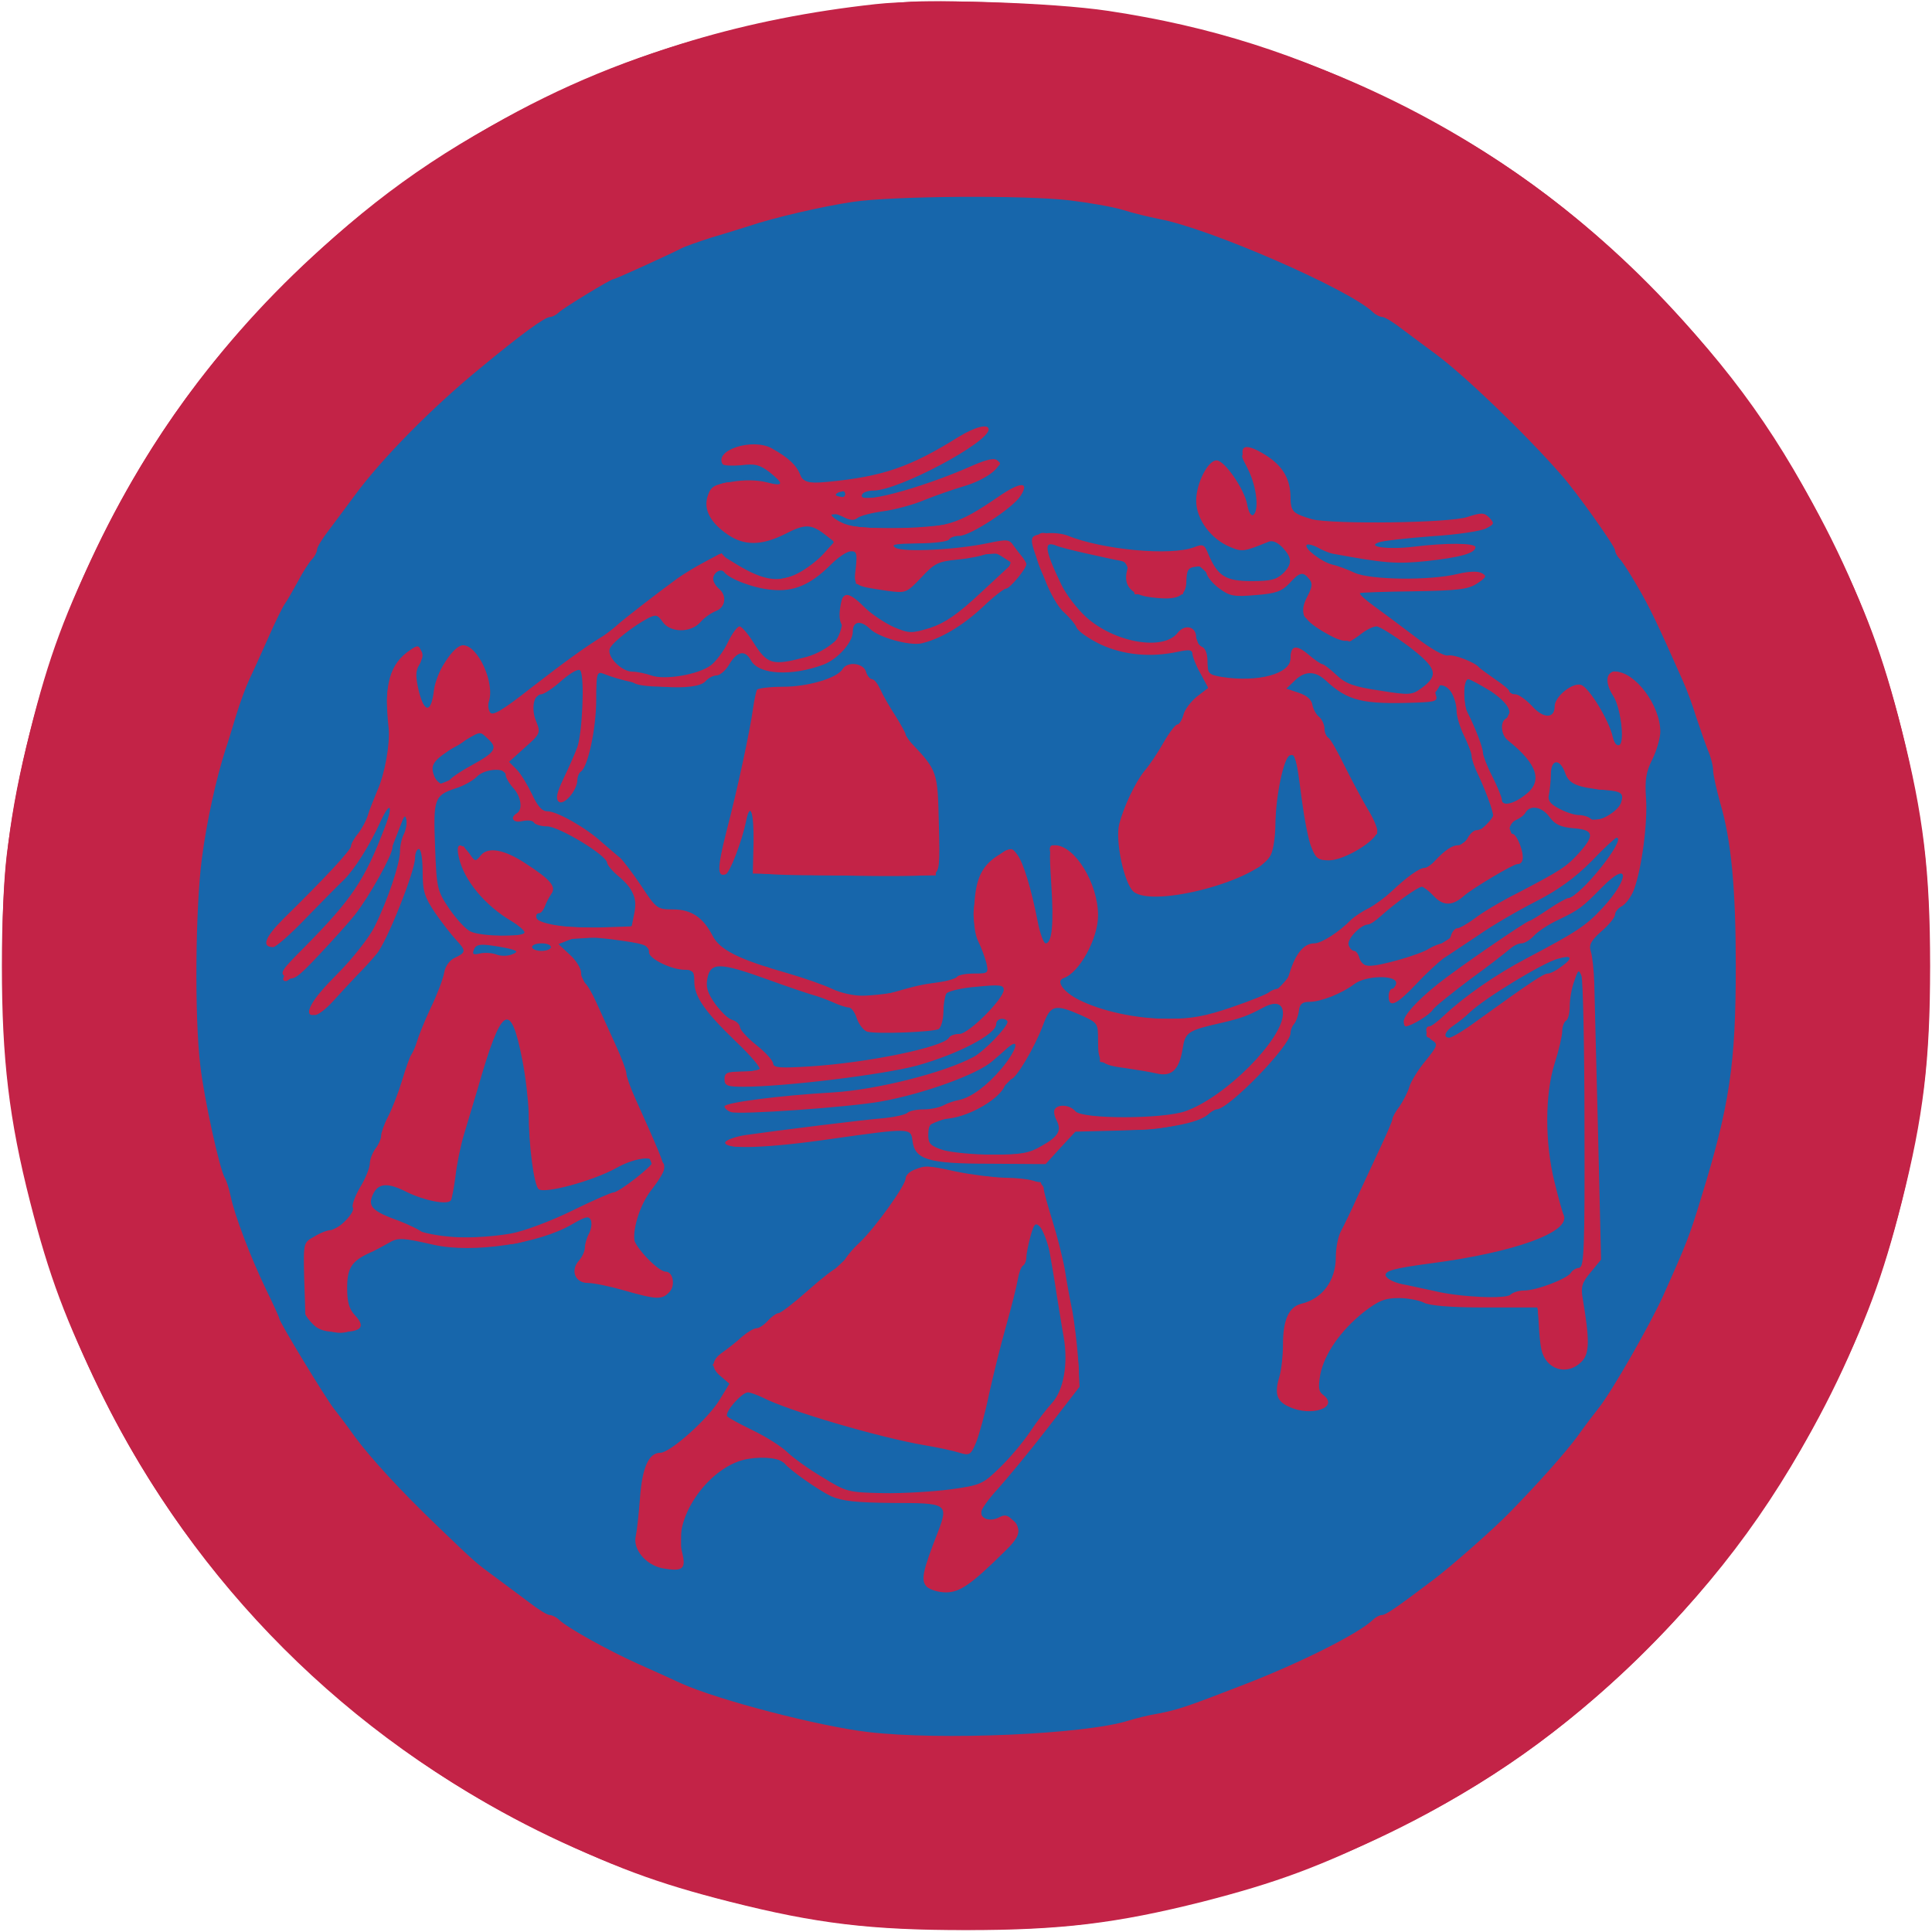 <svg xmlns:ns0="http://www.w3.org/2000/svg" xmlns="http://www.w3.org/2000/svg" version="1.1" width="512pt" height="512pt" viewBox="0 0 512 512" preserveAspectRatio="xMidYMid meet"><ns0:g transform="translate(0,512) scale(0.1,-0.1)" fill="#c32347" stroke="none">
<ns0:path d="M2320 5109 c-345 -38 -639 -126 -938 -280 -231 -119 -410 -248 -600 -434 -220 -214 -380 -432 -512 -700 -97 -197 -141 -316 -190 -512 -56 -221 -75 -378 -75 -623 0 -246 19 -407 75 -626 50 -196 94 -313 190 -509 248 -504 652 -908 1155 -1155 197 -97 316 -141 510 -190 229 -58 373 -75 625 -75 253 0 399 18 626 75 195 50 313 93 509 190 254 125 443 259 649 459 217 212 374 428 506 696 95 191 139 309 190 510 57 226 75 372 75 625 0 253 -18 399 -75 625 -51 201 -95 319 -190 510 -127 258 -260 445 -464 653 -213 218 -423 370 -691 502 -259 128 -486 200 -757 241 -153 23 -483 33 -618 18z" />
</ns0:g>
<ns0:g transform="translate(0,512) scale(0.1,-0.1)" fill="#1766ab" stroke="none">
<ns0:path d="M2305 4595 c-163 -22 -342 -64 -440 -104 -345 -141 -515 -249 -750 -476 -101 -98 -252 -288 -310 -390 -200 -354 -280 -629 -292 -1010 -7 -225 10 -367 74 -615 14 -52 31 -108 38 -125 7 -16 23 -57 36 -90 27 -71 124 -260 150 -294 11 -13 19 -28 19 -33 0 -12 126 -180 180 -241 208 -231 389 -371 650 -498 443 -217 936 -266 1425 -142 181 46 346 117 552 236 185 107 444 347 590 549 66 91 151 240 202 354 82 184 122 320 163 554 17 100 17 480 0 580 -54 313 -123 507 -277 775 -106 185 -353 452 -564 608 -132 98 -377 221 -551 277 -279 90 -617 122 -895 85z m309 -617 c-5 -14 -48 -44 -119 -84 -58 -32 -191 -74 -237 -74 -20 0 -40 -4 -43 -10 -4 -6 24 -10 77 -10 73 0 97 5 193 41 60 23 114 45 120 50 12 12 45 12 45 0 0 -16 -154 -81 -270 -113 -19 -6 -75 -13 -125 -17 -91 -7 -92 -9 -20 -31 62 -18 281 -10 323 13 17 9 45 24 61 32 16 9 34 22 41 30 14 17 40 20 40 6 0 -10 -68 -58 -128 -92 -19 -11 -62 -21 -105 -24 -113 -9 -143 -15 -126 -26 20 -13 190 -11 265 3 49 9 66 9 77 -1 31 -25 26 -49 -22 -101 -25 -27 -50 -50 -55 -50 -5 0 -18 -11 -30 -23 -12 -13 -43 -36 -70 -52 -61 -36 -130 -33 -194 10 -41 27 -54 28 -58 2 -1 -7 -7 -25 -13 -40 -14 -37 -103 -77 -170 -77 -42 0 -51 4 -75 32 -22 26 -30 31 -44 22 -9 -6 -21 -20 -27 -32 -10 -22 -35 -31 -35 -12 0 6 4 10 9 10 5 0 20 20 32 45 13 25 27 44 32 42 5 -1 16 -16 25 -32 25 -44 42 -54 93 -55 98 0 161 59 151 143 -5 45 5 47 43 7 36 -38 105 -70 150 -70 46 0 100 32 185 109 52 46 70 70 68 85 -3 23 -22 24 -144 8 -66 -8 -91 -22 -105 -59 -9 -25 -44 -29 -123 -16 l-38 6 5 43 c2 24 3 44 2 44 -2 0 -10 2 -18 6 -8 3 -30 -11 -53 -32 -41 -41 -116 -74 -165 -74 -29 0 -110 36 -117 53 -6 12 -32 8 -38 -7 -3 -8 3 -29 13 -46 l18 -32 -40 -34 c-57 -48 -80 -52 -114 -20 l-29 27 -55 -35 c-74 -47 -86 -70 -56 -102 12 -13 30 -24 40 -24 10 0 21 -4 24 -10 8 -13 136 -13 169 0 34 12 34 -3 1 -18 -31 -14 -148 -16 -173 -3 -9 5 -32 16 -49 23 -18 7 -33 16 -33 20 0 5 -4 8 -10 8 -5 0 -10 -18 -10 -39 0 -120 -42 -275 -83 -310 -22 -18 -21 -7 2 38 44 87 61 149 61 230 0 46 -4 63 -15 67 -15 6 -62 -21 -120 -70 l-30 -25 18 -32 c17 -30 17 -33 0 -51 -10 -11 -30 -26 -44 -34 -24 -12 -28 -11 -54 16 -33 35 -55 38 -79 12 -9 -11 -34 -25 -56 -32 -37 -12 -40 -16 -40 -52 0 -27 4 -38 15 -38 18 0 132 57 140 70 18 28 48 4 100 -79 38 -60 48 -71 69 -71 13 0 29 -7 36 -15 7 -8 17 -15 22 -15 33 0 152 -118 178 -177 18 -39 23 -43 55 -43 44 0 111 -33 120 -59 11 -36 46 -71 70 -71 13 0 27 -4 30 -10 3 -5 19 -10 35 -10 16 0 31 -4 34 -9 3 -4 38 -19 78 -31 40 -13 77 -27 82 -32 16 -13 125 -9 196 8 76 18 163 35 203 38 32 3 46 14 30 24 -21 13 -53 96 -53 139 0 23 8 61 19 85 20 46 64 94 78 85 21 -13 53 -100 65 -177 7 -46 18 -85 25 -87 30 -10 42 165 17 255 -9 33 16 28 52 -10 53 -57 64 -83 64 -148 0 -72 -17 -112 -68 -158 l-37 -33 29 -23 c54 -45 144 -66 275 -66 65 0 121 3 125 7 8 9 77 33 94 33 30 0 94 55 109 93 13 32 26 44 67 62 28 13 71 40 95 62 48 41 69 56 250 182 127 88 137 102 110 152 -6 11 -9 25 -6 32 2 7 12 -5 21 -25 10 -21 22 -38 27 -38 5 0 27 12 49 26 57 38 56 76 -5 132 -47 43 -53 59 -34 94 10 18 8 24 -12 40 -24 19 -94 58 -104 58 -3 0 -5 -19 -5 -42 0 -47 19 -118 45 -168 9 -17 14 -39 12 -48 -4 -18 -57 86 -57 113 0 7 -4 17 -10 20 -11 7 -14 165 -2 165 4 0 49 -28 101 -63 72 -47 99 -72 116 -104 24 -46 35 -46 35 -2 0 40 30 99 51 99 27 0 76 -64 95 -125 10 -30 21 -55 26 -55 17 0 8 110 -13 155 -34 73 -4 88 60 30 48 -43 66 -102 50 -161 -6 -21 -16 -45 -22 -53 -7 -8 -10 -50 -9 -111 6 -211 -59 -308 -283 -421 -61 -31 -136 -80 -185 -121 -76 -63 -110 -81 -110 -59 0 5 10 16 23 24 12 9 38 30 57 47 56 50 108 84 214 138 124 65 158 91 201 155 55 81 42 107 -19 40 -19 -21 -60 -54 -93 -73 -156 -92 -362 -240 -390 -280 -16 -23 -43 -27 -43 -6 0 7 10 20 23 29 12 8 36 28 52 44 63 61 240 182 330 225 50 25 165 143 165 170 0 27 -10 22 -80 -46 -34 -33 -74 -66 -88 -74 -15 -8 -54 -28 -87 -45 -107 -55 -247 -155 -311 -225 -42 -44 -71 -44 -40 0 24 34 20 38 -39 38 -47 0 -58 -4 -85 -30 -17 -17 -38 -31 -48 -32 -9 -1 -24 -2 -32 -4 -8 -1 -23 -2 -32 -3 -10 -1 -21 -16 -29 -38 -33 -102 -139 -217 -254 -275 -51 -26 -157 -40 -212 -28 -72 17 -111 5 -158 -46 l-41 -44 -135 0 c-157 1 -200 14 -209 65 -6 33 0 33 -120 15 -180 -27 -209 -31 -287 -37 -55 -4 -83 -2 -83 5 0 5 37 15 83 20 317 41 428 58 492 77 78 22 139 67 179 129 52 82 46 88 -24 26 -49 -43 -134 -88 -184 -96 -17 -3 -40 -9 -51 -14 -59 -23 -248 -48 -385 -51 -99 -2 -106 -1 -95 10 6 5 73 14 150 20 310 24 496 80 564 171 14 19 29 37 32 40 3 3 9 19 13 35 l7 30 -39 -40 c-46 -48 -116 -105 -129 -105 -6 0 -24 -7 -41 -15 -54 -28 -270 -63 -424 -70 -131 -6 -148 -5 -148 9 0 12 10 16 39 16 22 0 42 4 45 8 3 5 -33 48 -79 96 -73 75 -85 92 -85 122 0 36 -12 45 -72 58 -15 4 -42 22 -60 42 l-33 36 -100 -6 c-55 -3 -145 -9 -200 -13 -141 -11 -148 -9 -200 52 -42 48 -46 58 -52 121 -3 38 -9 76 -14 84 -9 18 -7 22 -40 -90 -30 -107 -82 -194 -168 -282 -41 -43 -78 -78 -83 -78 -19 0 -6 30 25 55 105 88 184 224 217 375 13 60 10 122 -4 85 -4 -11 -17 -45 -29 -75 -12 -30 -42 -86 -68 -123 -44 -67 -194 -227 -211 -227 -20 0 -3 24 70 101 112 118 170 209 202 315 14 46 10 96 -5 59 -19 -51 -54 -115 -81 -151 -42 -56 -210 -224 -224 -224 -20 0 -9 14 80 107 85 88 145 160 166 198 6 11 26 66 44 123 32 98 33 107 22 159 -8 41 -9 68 -1 102 11 46 48 91 75 91 16 0 19 -26 4 -35 -25 -15 -2 -141 24 -132 6 2 14 24 17 49 8 53 19 76 48 102 19 17 24 18 47 5 34 -18 46 -51 43 -121 -1 -32 1 -58 4 -58 7 0 57 30 67 40 11 11 118 89 178 130 34 23 62 45 62 50 0 4 15 17 33 28 17 11 68 47 112 79 44 32 100 71 124 88 l43 29 24 -27 c13 -15 30 -27 38 -27 8 0 18 -5 22 -11 10 -17 96 -5 145 20 84 43 92 82 23 111 -34 15 -50 17 -65 10 -10 -6 -19 -14 -19 -19 0 -4 -19 -12 -42 -17 -67 -15 -113 2 -144 54 -24 41 -25 44 -10 67 11 17 27 26 49 27 54 3 91 -2 114 -14 31 -16 40 -3 17 23 -24 27 -74 49 -114 49 -16 0 -30 4 -30 8 0 13 47 32 77 32 36 0 97 -37 117 -71 16 -27 22 -29 76 -29 100 0 229 41 334 106 73 44 99 54 90 32z m767 -90 c20 -22 31 -47 35 -79 7 -51 3 -48 94 -75 53 -15 180 -18 265 -5 93 15 160 17 163 6 5 -17 -109 -34 -238 -35 -134 0 -182 -12 -108 -25 56 -11 178 -12 251 -2 37 5 57 4 57 -3 0 -21 -54 -30 -178 -30 -98 0 -142 5 -192 20 -36 11 -66 20 -67 20 -2 0 -3 -7 -3 -15 0 -19 57 -48 138 -70 61 -17 171 -17 286 1 29 5 37 3 34 -7 -7 -22 -58 -30 -195 -32 -73 -1 -133 -5 -133 -9 0 -4 17 -18 38 -32 20 -13 43 -31 51 -40 7 -9 18 -16 23 -16 11 0 42 -24 98 -74 l39 -35 -19 -39 c-22 -46 -38 -52 -138 -52 -71 0 -132 18 -132 40 0 6 -6 10 -14 10 -8 0 -28 11 -45 25 -29 25 -30 25 -48 7 -25 -27 -57 -42 -90 -43 l-28 -1 30 -8 c17 -4 46 -8 67 -9 35 -1 38 -4 78 -83 24 -46 67 -129 96 -185 l54 -102 -32 -24 c-18 -13 -48 -30 -66 -37 -57 -22 -74 5 -101 170 -12 76 -21 105 -31 105 -19 0 -38 -67 -39 -137 -2 -97 -18 -153 -49 -168 -123 -56 -293 -88 -325 -61 -34 27 -46 208 -16 226 5 4 9 12 9 20 0 23 154 246 190 275 18 15 18 17 -12 78 -16 34 -36 62 -44 62 -8 0 -14 -4 -14 -9 0 -5 -18 -13 -39 -19 -44 -11 -103 -1 -160 27 -82 39 -188 195 -176 258 6 32 8 34 38 28 18 -3 43 -10 57 -15 84 -29 254 -44 334 -29 14 3 21 -3 26 -21 3 -14 21 -35 40 -48 88 -60 233 17 160 83 -18 17 -25 17 -56 6 -58 -21 -130 4 -152 55 -31 66 2 174 45 148 16 -10 44 -56 68 -114 6 -13 15 -25 22 -28 18 -5 5 96 -18 134 -25 41 -24 44 12 44 21 0 39 -9 60 -32z m-1073 -580 c21 -29 58 -84 83 -123 95 -147 89 -130 89 -264 l0 -121 -240 0 c-185 0 -240 3 -241 13 -1 6 0 44 1 83 2 83 -12 102 -29 41 -7 -23 -17 -50 -22 -59 -5 -10 -9 -27 -9 -37 0 -20 -17 -37 -27 -27 -5 5 3 45 57 281 16 66 32 138 37 160 l9 40 72 2 c70 3 141 27 157 53 12 19 24 10 63 -42z m-790 -735 c26 -39 85 -166 128 -275 20 -51 40 -102 44 -113 5 -11 13 -36 19 -55 17 -53 35 -90 43 -90 14 0 9 -27 -7 -40 -32 -26 -65 -102 -65 -150 0 -51 21 -80 73 -99 34 -13 37 -46 5 -55 -38 -10 -82 -6 -108 9 -14 8 -44 14 -67 15 -23 0 -45 4 -48 10 -6 10 2 43 30 119 18 51 14 59 -23 44 -15 -6 -61 -25 -102 -43 -73 -31 -78 -31 -190 -26 -63 3 -138 8 -167 12 -48 5 -56 3 -106 -30 -72 -48 -84 -89 -47 -161 11 -21 19 -39 17 -40 -24 -18 -44 -21 -71 -13 -53 17 -66 41 -65 121 0 40 -1 81 -3 91 -2 16 11 27 65 53 58 28 67 36 67 60 0 16 9 39 20 53 11 14 20 30 20 35 0 10 58 170 83 227 7 18 18 47 24 63 18 51 94 239 107 265 11 24 15 25 96 22 47 -1 99 2 115 7 58 18 92 13 113 -16z m2704 -304 c3 -178 9 -350 12 -382 5 -67 -4 -107 -33 -138 -23 -25 -26 -45 -12 -81 4 -13 11 -46 15 -74 5 -42 3 -53 -14 -72 -24 -25 -58 -28 -86 -8 -15 11 -20 30 -24 88 -4 59 -8 72 -20 68 -8 -3 -64 -6 -125 -8 -86 -2 -125 2 -180 17 l-70 20 -53 -36 c-29 -20 -64 -50 -79 -67 -50 -59 -80 -155 -53 -171 6 -3 10 -13 10 -22 0 -13 -9 -14 -52 -9 -29 4 -56 10 -60 14 -4 4 -3 53 1 109 8 112 20 136 69 146 37 8 76 68 75 115 -1 19 11 62 27 96 15 34 45 99 66 146 22 47 62 130 90 185 l51 100 126 96 c70 52 156 110 192 129 36 19 73 42 82 52 9 10 21 17 27 15 7 -2 13 -112 18 -328z m-1581 -270 l117 -12 11 -37 c6 -21 11 -47 11 -58 0 -11 4 -23 9 -26 5 -3 11 -20 14 -38 4 -18 10 -55 16 -83 17 -89 31 -179 38 -231 5 -47 3 -56 -24 -90 -16 -22 -61 -82 -100 -134 -39 -52 -85 -108 -102 -124 -20 -20 -31 -39 -31 -58 0 -31 7 -34 45 -16 32 15 61 -8 51 -40 -13 -41 -154 -142 -198 -142 -51 0 -53 29 -9 138 38 94 40 92 -109 92 -72 0 -138 4 -148 9 -80 40 -110 58 -135 80 -16 14 -41 29 -55 33 -57 16 -151 -33 -208 -108 -26 -33 -29 -46 -29 -111 0 -81 -1 -81 -67 -63 -20 6 -39 18 -42 27 -6 16 12 221 21 236 2 4 20 14 40 22 48 20 100 67 147 132 l39 55 -28 25 -27 26 27 21 c15 12 42 33 60 49 18 15 35 27 39 27 3 0 45 30 93 68 111 85 214 189 278 281 l50 72 45 -5 c25 -3 97 -10 161 -17z" />
<ns0:path d="M4106 3110 c-2 -8 -6 -36 -9 -62 -4 -39 -1 -50 17 -67 51 -47 170 -44 182 5 10 38 -1 55 -28 45 -34 -13 -78 7 -120 52 -26 29 -38 37 -42 27z" />
<ns0:path d="M1240 3055 c-36 -18 -73 -36 -82 -39 -15 -5 -18 -18 -17 -88 1 -132 17 -199 62 -247 l38 -41 84 0 c47 0 85 3 85 8 0 4 -17 16 -37 27 -21 11 -53 33 -71 49 -38 34 -85 120 -79 144 4 14 6 13 12 -5 8 -24 38 -40 43 -23 2 5 12 15 23 20 15 8 32 1 89 -35 38 -25 70 -50 70 -56 0 -6 -10 -25 -22 -41 -37 -53 -20 -63 119 -66 120 -3 121 -3 127 22 11 44 -5 82 -57 137 -77 81 -116 106 -188 120 -74 15 -78 17 -60 28 20 12 7 52 -28 90 -16 17 -33 31 -38 31 -4 -1 -37 -16 -73 -35z" />
<ns0:path d="M1080 3020 c0 -19 3 -21 12 -12 9 9 9 15 0 24 -9 9 -12 7 -12 -12z" />
<ns0:path d="M4028 2962 l-31 -29 17 -43 c14 -35 15 -45 4 -52 -18 -11 -78 -48 -134 -82 -30 -18 -52 -26 -59 -20 -64 47 -62 47 -92 27 -15 -10 -32 -23 -38 -28 -5 -6 -36 -31 -67 -54 -62 -47 -68 -63 -38 -100 18 -21 26 -23 78 -19 64 5 114 29 224 105 41 28 110 68 152 89 88 43 204 142 192 163 -5 7 -17 10 -29 7 -24 -6 -96 23 -116 47 -18 23 -26 22 -63 -11z" />
<ns0:path d="M1877 2564 c-4 -4 -7 -24 -7 -45 0 -34 9 -47 85 -125 47 -49 85 -91 85 -95 0 -35 327 3 450 51 100 39 202 135 168 156 -21 13 -50 13 -105 1 -52 -11 -53 -12 -53 -47 0 -64 -13 -71 -120 -68 -90 3 -95 4 -98 26 -4 26 -14 32 -112 65 -41 14 -105 37 -143 50 -76 29 -139 41 -150 31z" />
<ns0:path d="M2775 2458 c-15 -55 -61 -155 -83 -183 -42 -53 -105 -94 -175 -116 -79 -24 -92 -42 -53 -76 26 -22 35 -23 162 -23 120 0 136 2 152 19 41 47 42 49 30 76 -15 34 -4 42 29 19 24 -16 48 -18 158 -19 118 0 135 2 180 25 100 49 259 238 241 286 -6 15 -15 13 -86 -19 -46 -20 -88 -33 -149 -45 -34 -7 -46 -27 -67 -109 -4 -16 -37 -15 -129 1 l-70 12 0 53 0 54 -63 33 c-35 19 -65 34 -67 34 -2 0 -6 -10 -10 -22z" />
<ns0:path d="M2767 3665 c-13 -33 81 -180 139 -216 55 -33 120 -49 162 -37 20 5 45 17 54 25 24 21 47 9 54 -27 4 -17 11 -33 15 -36 5 -3 9 -13 9 -24 0 -24 19 -30 100 -30 88 0 120 14 120 52 0 15 4 28 10 28 5 0 36 -20 67 -44 91 -68 112 -76 203 -76 l81 0 15 37 c15 34 15 38 -2 50 -9 7 -37 30 -62 50 -66 56 -88 61 -121 29 -15 -14 -31 -26 -35 -26 -4 0 -27 14 -51 30 -24 17 -49 30 -55 30 -21 0 -21 27 0 62 19 33 19 37 5 52 -20 19 -29 20 -47 3 -69 -65 -162 -63 -231 6 -21 21 -43 35 -47 31 -5 -5 -10 -27 -12 -49 l-3 -40 -64 0 -64 0 -11 45 c-9 37 -15 46 -36 48 -14 2 -34 7 -45 12 -11 5 -35 11 -52 14 -18 3 -46 9 -62 12 -21 4 -30 2 -34 -11z" />
<ns0:path d="M1324 2423 c-3 -10 -14 -39 -25 -65 -10 -25 -25 -70 -34 -100 -8 -29 -24 -87 -35 -128 -11 -41 -23 -101 -27 -132 -6 -57 -6 -58 -37 -58 -17 0 -55 11 -84 25 -66 31 -77 31 -96 3 -24 -34 -20 -43 33 -72 78 -42 137 -56 241 -56 97 0 164 16 250 59 19 10 55 28 80 41 145 72 146 73 134 104 -9 23 -25 20 -86 -13 -60 -32 -195 -68 -208 -55 -5 5 -14 72 -20 149 -17 214 -62 372 -86 298z" />
<ns0:path d="M4145 2438 c-60 -265 -58 -253 -46 -351 10 -86 20 -142 36 -195 6 -19 1 -25 -38 -42 -66 -29 -192 -59 -318 -74 -61 -8 -112 -16 -115 -18 -13 -14 12 -35 54 -47 26 -7 60 -17 76 -22 55 -17 231 -11 287 10 69 27 114 59 125 90 6 15 7 91 3 186 -4 88 -8 256 -8 373 -1 171 -4 212 -14 212 -10 0 -23 -40 -42 -122z" />
<ns0:path d="M2735 1873 c-21 -51 -95 -336 -130 -498 -20 -89 -28 -104 -53 -100 -9 2 -46 9 -82 15 -119 21 -367 95 -444 131 -53 25 -60 24 -90 -16 l-27 -34 38 -24 c21 -13 47 -27 59 -31 11 -3 56 -33 100 -67 43 -33 94 -67 113 -75 37 -16 207 -18 325 -5 63 7 72 10 105 47 64 71 91 104 91 111 0 5 21 35 47 68 44 55 48 65 46 110 0 28 -6 75 -11 105 -6 30 -13 75 -17 100 -11 81 -42 180 -55 180 -4 0 -11 -8 -15 -17z" />
</ns0:g>
<ns0:g transform="translate(0,512) scale(0.1,-0.1)" fill="#c32347" stroke="none">
<ns0:path d="M2395 5114 c-497 -49 -866 -173 -1230 -412 -640 -419 -1049 -1079 -1147 -1847 -18 -146 -15 -473 6 -625 102 -743 503 -1386 1121 -1799 322 -215 675 -348 1080 -407 165 -24 505 -24 670 0 753 109 1383 504 1795 1123 218 328 347 670 406 1078 24 165 24 504 0 670 -58 406 -188 750 -406 1078 -407 612 -1032 1008 -1765 1118 -124 18 -438 32 -530 23z m440 -525 c50 -6 113 -17 140 -25 28 -9 70 -19 95 -24 133 -24 506 -187 568 -247 7 -7 19 -13 25 -13 7 0 31 -15 54 -33 23 -17 64 -48 90 -67 74 -55 233 -207 331 -319 40 -45 142 -189 142 -199 0 -6 6 -17 13 -24 7 -7 28 -40 47 -73 31 -53 50 -92 120 -250 10 -22 26 -65 35 -95 10 -30 24 -70 31 -88 8 -18 14 -42 14 -54 0 -11 9 -51 19 -87 29 -98 41 -225 41 -431 0 -260 -16 -369 -92 -615 -30 -99 -39 -122 -101 -260 -35 -77 -135 -252 -170 -296 -12 -15 -38 -49 -57 -76 -33 -44 -98 -118 -180 -202 -44 -45 -153 -141 -202 -178 -102 -77 -126 -93 -136 -93 -6 0 -17 -6 -24 -13 -37 -36 -194 -115 -348 -174 -142 -55 -168 -64 -220 -74 -25 -4 -61 -13 -80 -19 -114 -36 -497 -53 -690 -30 -129 15 -398 85 -495 129 -22 10 -74 34 -115 52 -80 36 -186 95 -208 116 -7 7 -19 13 -25 13 -7 0 -31 15 -54 33 -23 17 -64 48 -90 67 -53 39 -52 38 -154 136 -97 93 -176 179 -219 237 -19 27 -44 60 -56 75 -23 30 -144 229 -144 238 0 3 -16 38 -35 77 -41 85 -84 198 -94 248 -4 19 -11 41 -15 47 -14 23 -55 210 -65 297 -16 129 -13 421 4 550 13 100 38 212 63 290 6 17 18 57 28 90 10 33 26 76 35 95 9 19 32 69 50 110 18 41 38 82 44 90 6 8 21 35 35 60 13 25 30 51 37 58 7 7 13 19 13 25 0 7 15 31 33 54 17 23 48 64 67 90 72 98 204 232 331 336 111 92 173 137 187 137 6 0 17 6 24 13 13 12 136 87 143 87 6 0 154 68 177 80 10 6 48 19 85 31 38 11 82 25 98 30 65 22 194 52 275 64 108 16 458 18 575 4z" />
<ns0:path d="M2540 3962 c-128 -80 -201 -105 -347 -119 -59 -5 -63 -4 -72 18 -10 26 -31 46 -76 71 -51 28 -153 -5 -130 -42 2 -4 25 -5 49 -3 37 5 50 1 75 -18 40 -32 38 -39 -8 -27 -23 6 -60 7 -92 1 -46 -7 -55 -12 -63 -36 -13 -36 6 -72 53 -104 44 -30 90 -29 152 2 52 27 69 27 107 -3 l23 -18 -28 -31 c-15 -17 -46 -41 -68 -52 -49 -26 -90 -20 -159 21 l-49 30 -41 -22 c-23 -12 -54 -31 -71 -43 -56 -41 -140 -106 -160 -124 -11 -10 -27 -22 -36 -28 -49 -30 -104 -70 -193 -139 -75 -59 -101 -74 -107 -64 -5 7 -6 19 -4 27 18 49 -28 151 -68 151 -25 0 -71 -72 -77 -119 -7 -61 -25 -62 -40 -3 -9 39 -9 54 1 70 7 10 9 27 5 37 -6 15 -9 16 -28 3 -56 -37 -71 -93 -58 -208 4 -40 -10 -121 -30 -165 -9 -22 -21 -51 -25 -65 -4 -14 -16 -36 -26 -49 -11 -13 -19 -28 -19 -34 0 -10 -71 -86 -179 -192 -49 -49 -59 -75 -27 -75 7 0 46 34 87 77 41 42 86 88 101 102 28 28 68 91 96 153 26 57 35 45 12 -14 -54 -142 -88 -191 -213 -318 -64 -64 -67 -69 -48 -80 18 -9 29 -2 86 59 36 38 79 86 95 106 38 48 100 159 100 179 0 9 4 24 9 34 5 9 13 26 17 37 6 17 8 18 11 3 2 -9 -1 -26 -6 -37 -6 -11 -11 -32 -11 -47 0 -33 -33 -131 -68 -201 -15 -29 -58 -84 -99 -125 -69 -69 -91 -108 -58 -108 8 0 29 16 47 36 18 20 47 51 63 68 17 17 41 43 53 58 26 29 102 219 102 255 0 13 5 23 10 23 6 0 10 -27 10 -60 0 -52 5 -67 33 -109 18 -26 43 -58 55 -71 28 -30 27 -34 -2 -48 -14 -6 -26 -22 -29 -40 -3 -17 -19 -59 -36 -94 -16 -34 -32 -74 -36 -88 -4 -14 -11 -29 -15 -35 -4 -5 -15 -37 -25 -70 -10 -33 -27 -76 -37 -95 -10 -19 -18 -42 -18 -50 0 -8 -7 -24 -15 -34 -8 -11 -15 -29 -15 -40 0 -10 -11 -39 -26 -63 -14 -24 -22 -48 -19 -53 8 -12 -39 -60 -59 -60 -8 0 -27 -7 -43 -17 -29 -16 -29 -16 -27 -107 2 -50 3 -94 3 -98 1 -5 10 -17 21 -28 15 -15 33 -20 69 -20 59 0 71 13 42 44 -16 17 -21 35 -21 73 0 53 12 71 60 93 14 6 36 18 50 26 25 15 36 14 120 -5 103 -23 279 3 367 55 36 21 44 22 49 10 3 -8 1 -23 -5 -35 -6 -11 -11 -28 -11 -37 0 -10 -7 -25 -16 -35 -23 -26 -10 -59 24 -59 15 0 59 -9 97 -20 84 -24 99 -25 118 -5 18 17 11 55 -9 55 -20 0 -84 68 -84 88 1 43 21 98 49 132 17 22 31 45 31 53 0 14 -20 61 -76 185 -13 29 -24 59 -24 67 0 8 -13 42 -29 77 -16 35 -38 84 -50 110 -11 25 -25 49 -31 53 -5 3 -10 15 -10 27 0 11 -13 33 -30 48 l-30 28 28 11 c21 9 50 9 111 2 90 -12 101 -15 101 -35 0 -17 60 -46 94 -46 22 0 26 -4 26 -31 0 -40 27 -79 111 -160 38 -36 66 -69 62 -73 -3 -3 -26 -6 -50 -6 -36 0 -43 -3 -43 -20 0 -17 7 -20 50 -20 109 0 371 32 460 56 108 30 210 83 210 110 0 8 7 14 15 14 8 0 15 -4 15 -8 0 -14 -63 -79 -90 -93 -78 -42 -257 -87 -372 -94 -141 -8 -288 -27 -288 -37 0 -5 8 -12 17 -15 20 -8 316 13 398 28 112 20 256 72 295 107 11 9 29 25 40 35 35 30 24 -7 -16 -55 -39 -46 -80 -76 -112 -83 -12 -2 -30 -8 -41 -14 -11 -6 -35 -11 -53 -11 -19 0 -38 -4 -43 -9 -6 -5 -32 -11 -60 -14 -53 -4 -286 -33 -369 -45 -27 -4 -51 -13 -54 -19 -6 -20 112 -16 283 9 205 29 209 29 213 -4 6 -51 40 -62 205 -62 l148 -1 39 43 40 43 118 3 c120 3 205 19 233 42 8 8 19 14 23 14 32 0 196 169 196 202 0 8 4 18 9 24 5 5 11 20 13 34 2 19 9 25 28 25 30 0 86 22 119 47 30 23 111 25 111 3 0 -8 -4 -15 -10 -15 -5 0 -10 -9 -10 -20 0 -33 21 -23 73 32 27 29 60 59 72 68 13 8 54 36 92 61 37 26 106 66 153 90 59 30 103 62 147 106 33 35 64 63 67 63 29 0 -98 -159 -128 -160 -4 0 -28 -13 -53 -30 -24 -16 -46 -30 -49 -30 -8 0 -193 -127 -244 -168 -55 -44 -90 -83 -90 -99 0 -7 2 -13 5 -13 14 0 65 31 72 44 4 7 49 43 98 80 50 36 97 73 106 81 9 8 22 15 31 15 8 0 23 9 33 20 10 11 38 30 64 42 56 27 63 32 117 87 73 74 73 23 1 -55 -43 -47 -71 -65 -202 -134 -80 -42 -164 -100 -219 -152 -17 -16 -33 -28 -38 -28 -15 0 -8 -29 9 -38 14 -9 12 -15 -19 -53 -20 -24 -39 -55 -43 -69 -4 -14 -16 -37 -26 -52 -11 -14 -19 -29 -19 -34 0 -4 -14 -37 -31 -73 -17 -36 -44 -95 -61 -131 -16 -36 -36 -77 -44 -92 -8 -14 -14 -46 -14 -70 0 -62 -36 -110 -91 -123 -33 -8 -49 -42 -49 -108 0 -29 -4 -68 -10 -87 -13 -44 -6 -64 26 -78 59 -28 134 -2 91 31 -13 9 -14 21 -8 55 11 54 53 115 114 164 40 31 57 38 94 38 24 0 54 -6 66 -12 14 -8 70 -13 162 -13 l140 0 3 -45 c1 -25 4 -55 7 -67 12 -53 68 -70 106 -32 22 22 22 57 3 170 -5 29 -1 41 22 68 l27 33 -8 336 c-5 186 -9 364 -10 397 -1 33 -5 70 -9 83 -6 18 0 29 28 54 20 17 36 37 36 44 0 8 9 18 19 23 10 6 24 25 31 43 21 56 37 180 32 244 -3 48 0 68 17 102 11 22 21 56 21 73 0 70 -67 159 -119 159 -26 0 -28 -30 -6 -64 20 -30 31 -121 17 -130 -7 -4 -14 4 -18 21 -10 45 -63 131 -84 138 -23 7 -70 -31 -70 -57 0 -33 -30 -33 -60 1 -16 17 -36 31 -44 31 -9 0 -16 3 -16 8 0 4 -17 18 -38 32 -20 14 -39 28 -42 31 -11 14 -66 35 -82 32 -10 -3 -47 18 -87 49 -38 29 -88 66 -110 82 -22 16 -39 31 -37 34 2 2 67 4 143 5 117 2 144 5 168 21 24 16 26 20 12 27 -10 6 -35 5 -64 -2 -74 -18 -231 -16 -273 3 -19 9 -46 19 -60 22 -28 7 -76 44 -67 52 3 3 16 0 29 -7 12 -7 30 -14 38 -16 140 -26 171 -28 250 -20 91 10 130 21 130 37 0 11 -76 12 -165 1 -65 -8 -127 0 -90 12 11 4 74 11 141 16 66 4 131 14 143 21 21 11 22 13 8 28 -14 14 -21 14 -58 2 -48 -16 -350 -20 -414 -6 -45 10 -55 20 -55 57 0 49 -20 84 -66 113 -61 38 -77 25 -46 -39 23 -47 29 -109 13 -120 -6 -3 -13 10 -16 29 -8 41 -60 116 -81 116 -23 0 -54 -61 -54 -107 0 -49 39 -102 91 -123 31 -13 36 -12 100 14 11 5 24 -1 38 -15 26 -28 26 -44 1 -69 -16 -16 -33 -20 -83 -20 -69 0 -90 13 -115 72 -10 25 -14 27 -37 18 -62 -24 -244 -7 -337 31 -16 6 -43 8 -63 5 -41 -8 -41 -5 3 -119 14 -38 37 -78 52 -90 14 -13 29 -30 33 -40 4 -10 33 -30 64 -45 61 -28 132 -35 206 -19 28 6 37 5 37 -5 0 -7 9 -31 21 -52 l21 -39 -30 -23 c-16 -13 -33 -35 -36 -49 -4 -14 -11 -25 -16 -25 -5 0 -21 -21 -36 -47 -15 -27 -38 -61 -51 -76 -25 -31 -55 -95 -67 -141 -11 -44 13 -157 38 -179 53 -44 334 31 364 98 7 14 12 52 12 83 1 73 22 174 38 180 15 5 17 -2 32 -118 7 -52 18 -110 26 -127 11 -28 18 -33 46 -33 41 0 128 53 128 78 0 9 -11 35 -25 57 -13 22 -40 72 -60 112 -19 39 -39 75 -45 78 -5 3 -10 14 -10 24 0 10 -6 24 -14 31 -8 6 -16 21 -18 32 -2 14 -15 25 -36 32 l-33 11 25 24 c25 23 52 23 79 -2 59 -55 98 -64 240 -59 52 2 58 4 52 21 -9 28 21 35 40 8 8 -12 15 -34 15 -50 0 -15 9 -45 20 -67 11 -22 20 -46 20 -54 0 -8 8 -31 19 -53 10 -21 24 -56 31 -77 11 -35 11 -41 -6 -53 -10 -7 -24 -13 -31 -13 -7 0 -17 -9 -23 -20 -6 -11 -17 -20 -26 -20 -15 0 -34 -12 -62 -42 -9 -10 -21 -18 -27 -18 -13 0 -47 -24 -88 -63 -16 -15 -43 -35 -60 -44 -17 -8 -37 -22 -45 -29 -33 -34 -80 -64 -99 -64 -27 0 -49 -26 -65 -77 -8 -27 -19 -43 -28 -43 -9 0 -20 -4 -26 -9 -5 -5 -49 -23 -99 -40 -70 -24 -107 -31 -169 -31 -84 0 -177 20 -238 51 -41 21 -61 50 -39 57 41 14 91 104 91 166 0 85 -61 184 -113 186 -16 0 -17 -8 -11 -104 7 -104 2 -156 -15 -156 -5 0 -15 26 -21 58 -17 87 -38 156 -54 177 -14 19 -16 19 -43 3 -50 -29 -67 -63 -71 -137 -3 -46 1 -77 11 -97 8 -16 17 -41 21 -56 6 -27 5 -28 -33 -28 -22 0 -42 -4 -45 -9 -3 -4 -25 -11 -48 -14 -46 -6 -62 -10 -118 -26 -53 -17 -118 -13 -164 8 -23 11 -75 29 -116 41 -134 38 -183 63 -202 101 -25 48 -56 69 -105 69 -41 0 -44 2 -84 63 -23 34 -48 67 -56 74 -9 7 -29 25 -47 40 -42 39 -120 83 -145 83 -15 0 -26 13 -41 45 -12 25 -30 55 -41 66 l-20 20 42 38 c41 36 42 39 30 69 -14 33 -7 72 13 72 7 0 32 16 55 37 26 22 45 32 49 26 12 -19 5 -166 -8 -203 -7 -19 -24 -57 -37 -84 -17 -36 -21 -52 -13 -60 13 -13 49 28 50 56 0 9 4 19 9 23 19 11 41 115 41 190 0 69 2 76 18 70 94 -38 248 -49 272 -20 7 8 20 15 29 15 9 0 25 14 34 30 21 35 42 38 57 10 20 -38 108 -43 193 -11 38 15 77 59 77 87 0 28 21 31 45 8 22 -23 105 -46 137 -39 51 12 108 46 161 95 28 27 57 50 63 50 10 0 54 53 54 65 0 3 -5 11 -10 18 -6 7 -16 20 -24 31 -11 17 -18 17 -66 7 -84 -18 -224 -25 -246 -13 -15 9 -3 11 58 12 42 0 80 5 83 10 3 6 16 10 28 10 28 0 140 73 161 105 26 40 0 39 -59 -2 -108 -74 -139 -83 -279 -83 -78 0 -115 4 -137 16 -17 8 -28 18 -25 21 3 4 17 0 31 -7 17 -9 28 -10 37 -3 7 6 38 14 68 18 30 4 80 17 110 30 30 12 76 28 103 36 59 17 107 53 91 68 -7 8 -26 5 -67 -13 -140 -62 -311 -107 -292 -76 3 6 17 10 30 10 66 0 305 127 305 162 0 16 -36 7 -80 -20z m-300 -152 c0 -5 -7 -10 -16 -10 -8 0 -12 5 -9 10 3 6 10 10 16 10 5 0 9 -4 9 -10z m640 -157 c36 -8 76 -17 89 -19 18 -4 22 -10 18 -25 -11 -41 11 -66 64 -72 70 -9 93 2 93 44 1 28 5 35 24 37 17 3 25 -2 29 -16 2 -11 18 -30 35 -42 27 -20 39 -22 96 -17 53 4 69 10 89 31 27 30 36 32 52 12 10 -11 9 -21 -4 -46 -22 -42 -14 -60 40 -93 55 -32 69 -33 102 -7 14 11 32 20 41 20 8 0 46 -24 84 -52 76 -58 82 -77 36 -111 -26 -19 -32 -20 -112 -7 -68 10 -90 18 -114 41 -17 16 -34 29 -38 29 -3 0 -20 11 -36 25 -33 28 -48 25 -48 -10 0 -41 -87 -64 -182 -49 -35 6 -38 9 -38 41 0 21 -6 36 -15 39 -8 4 -15 15 -15 25 0 29 -30 36 -49 12 -38 -49 -168 -26 -243 42 -24 22 -53 60 -65 85 -45 93 -48 119 -14 104 9 -4 45 -13 81 -21z m-612 -37 c-6 -50 -8 -48 85 -62 47 -6 49 -6 88 35 35 38 45 43 96 48 32 3 66 10 76 15 13 7 26 4 44 -8 l26 -17 -83 -77 c-63 -59 -96 -81 -135 -94 -50 -15 -55 -15 -96 2 -24 11 -57 33 -74 49 -47 47 -62 48 -68 5 -4 -21 -2 -41 5 -49 16 -20 -40 -69 -95 -84 -91 -24 -103 -21 -142 41 -14 22 -30 40 -35 40 -6 0 -20 -19 -31 -42 -11 -24 -32 -51 -45 -61 -33 -25 -124 -40 -158 -27 -15 5 -37 10 -50 10 -30 0 -71 43 -59 63 9 17 63 59 101 79 20 10 25 9 38 -10 20 -29 74 -30 100 -1 10 12 29 25 42 30 25 10 29 41 7 59 -8 7 -15 18 -15 26 0 16 20 29 29 18 13 -18 78 -43 126 -47 58 -6 103 13 156 66 19 19 42 35 53 36 16 1 18 -5 14 -43z m1683 -328 c46 -31 62 -59 39 -73 -15 -9 -12 -43 6 -57 80 -64 94 -110 44 -146 -31 -24 -60 -29 -60 -11 0 6 -11 33 -25 61 -14 27 -25 56 -25 63 0 13 -20 66 -41 107 -13 25 -11 88 2 88 5 0 32 -15 60 -32z m-2659 -125 c28 -25 22 -36 -42 -71 -33 -18 -60 -37 -60 -42 0 -20 -31 -9 -39 13 -12 30 -4 42 59 81 67 41 60 39 82 19z m2856 -92 c10 -29 32 -38 109 -45 40 -3 47 -9 39 -33 -8 -25 -66 -57 -80 -43 -5 5 -20 10 -32 10 -12 0 -36 8 -54 18 -23 12 -29 22 -25 37 2 11 5 35 5 53 0 41 24 43 38 3z m-2808 -4 c0 -7 9 -23 20 -35 21 -23 26 -57 10 -67 -20 -12 -10 -27 14 -21 14 3 28 2 31 -4 3 -5 19 -10 35 -10 31 0 159 -77 159 -97 1 -6 14 -22 30 -35 40 -34 50 -58 42 -98 l-7 -35 -87 -3 c-88 -3 -167 11 -167 28 0 6 4 10 9 10 5 0 11 8 15 18 3 9 11 24 17 33 14 19 -2 38 -67 80 -57 38 -101 46 -120 22 -14 -17 -15 -17 -30 5 -24 32 -37 28 -28 -10 13 -60 69 -128 141 -170 18 -11 33 -24 33 -29 0 -13 -114 -11 -142 2 -13 5 -38 33 -57 60 -32 48 -34 53 -38 165 -5 128 -2 136 55 155 20 6 45 20 55 30 20 22 77 26 77 6z m2767 -113 c14 -19 29 -26 63 -29 54 -4 57 -18 14 -66 -33 -36 -46 -45 -165 -107 -42 -21 -92 -51 -111 -66 -19 -14 -40 -26 -46 -26 -6 0 -14 -9 -17 -20 -3 -11 -13 -20 -21 -20 -8 0 -25 -7 -37 -14 -24 -16 -129 -46 -160 -46 -10 0 -21 9 -24 20 -3 11 -9 20 -14 20 -6 0 -12 7 -15 15 -6 15 31 54 51 55 6 0 21 10 35 23 39 35 98 77 108 77 4 0 19 -11 32 -25 25 -27 50 -26 81 2 22 19 129 83 140 83 16 0 19 18 8 49 -6 17 -15 31 -20 31 -16 0 -9 30 9 37 9 4 21 12 25 20 13 21 44 15 64 -13z m-2747 -351 c12 -4 11 -7 -5 -13 -11 -4 -30 -4 -41 1 -12 4 -31 5 -43 2 -17 -4 -20 -2 -15 11 5 12 15 15 48 10 22 -3 48 -8 56 -11z m100 7 c0 -5 -11 -10 -25 -10 -14 0 -25 5 -25 10 0 6 11 10 25 10 14 0 25 -4 25 -10z m2680 -50 c-14 -11 -31 -20 -38 -20 -11 0 -42 -20 -193 -129 -31 -23 -62 -41 -68 -41 -18 0 -12 17 12 33 12 8 31 23 42 34 40 38 193 131 233 142 37 11 42 3 12 -19z m-2105 -36 c55 -20 109 -38 120 -41 11 -3 34 -11 52 -19 17 -8 36 -14 43 -14 6 0 16 -13 21 -30 6 -16 18 -31 27 -34 26 -7 175 -1 190 7 6 5 12 25 12 45 0 20 4 42 8 49 4 6 40 15 80 18 61 6 72 5 72 -8 0 -24 -93 -117 -117 -117 -12 0 -25 -4 -28 -10 -15 -25 -213 -66 -367 -76 -79 -5 -98 -4 -99 7 0 8 -20 30 -44 49 -24 19 -44 41 -44 48 -1 8 -10 16 -20 19 -11 3 -32 22 -46 43 -21 30 -25 45 -20 69 9 41 33 41 160 -5z m2164 -386 c1 -324 -1 -378 -14 -378 -7 0 -18 -6 -22 -13 -10 -16 -91 -47 -124 -47 -14 0 -30 -5 -36 -11 -12 -12 -134 -7 -203 10 -25 5 -63 14 -85 18 -23 5 -41 15 -43 23 -2 12 22 19 120 32 222 29 371 83 352 128 -4 8 -15 49 -25 90 -25 102 -25 230 1 312 11 34 20 73 20 85 0 12 5 25 10 28 6 3 10 21 10 39 0 18 5 48 12 66 10 30 12 32 19 14 4 -10 8 -189 8 -396z m-799 296 c0 -68 -153 -222 -259 -259 -62 -21 -273 -21 -291 0 -14 17 -46 20 -55 5 -3 -5 -1 -18 5 -29 14 -27 5 -43 -40 -68 -32 -19 -54 -23 -130 -23 -50 0 -108 6 -130 12 -34 11 -40 17 -40 40 0 31 8 38 56 44 57 7 134 53 147 87 3 9 11 17 16 17 13 0 63 84 85 143 20 54 31 57 100 27 46 -21 46 -21 46 -70 0 -56 6 -62 75 -71 28 -4 64 -10 81 -14 39 -9 59 10 68 65 7 45 13 49 106 70 50 12 65 17 110 41 31 16 50 10 50 -17z m-2016 -122 c9 -45 16 -108 17 -140 0 -87 14 -191 26 -203 14 -14 144 21 207 56 44 25 96 33 96 16 0 -11 -90 -81 -104 -81 -6 0 -56 -22 -111 -49 -55 -27 -127 -54 -161 -60 -85 -15 -214 -14 -233 2 -9 8 -37 21 -62 31 -73 26 -85 39 -71 70 14 31 39 33 90 7 47 -23 108 -35 117 -22 3 6 8 34 12 63 3 29 13 80 23 113 10 33 26 87 36 120 63 221 87 236 118 77z" />
<ns0:path d="M2233 3347 c-14 -24 -92 -47 -158 -47 -35 0 -66 -4 -69 -8 -2 -4 -7 -26 -10 -47 -8 -60 -42 -218 -71 -329 -24 -95 -25 -121 -2 -113 11 3 44 90 54 140 11 55 21 25 20 -55 l-2 -83 230 -5 c127 -3 238 -2 248 3 17 8 18 21 15 136 -3 136 -4 139 -73 212 -8 9 -15 19 -15 23 0 3 -12 25 -27 49 -15 23 -33 54 -40 70 -7 15 -16 27 -22 27 -5 0 -13 9 -16 20 -7 23 -49 28 -62 7z" />
<ns0:path d="M2423 2020 c-13 -5 -23 -15 -23 -23 0 -18 -80 -130 -122 -170 -19 -17 -37 -40 -41 -49 -3 -10 -11 -18 -18 -18 -6 0 -41 -27 -78 -60 -37 -33 -72 -60 -78 -60 -5 0 -18 -9 -28 -20 -10 -11 -23 -20 -30 -20 -7 0 -24 -10 -38 -22 -14 -13 -37 -31 -51 -41 -32 -22 -33 -43 -4 -66 l21 -18 -25 -41 c-30 -51 -132 -142 -158 -142 -31 0 -48 -39 -54 -120 -3 -41 -8 -86 -11 -100 -9 -35 26 -77 70 -86 56 -10 64 -2 52 45 -24 91 76 230 177 245 44 7 85 1 96 -13 13 -17 89 -70 122 -86 30 -13 65 -17 164 -18 144 0 148 -2 120 -76 -42 -107 -46 -129 -30 -146 9 -8 31 -15 51 -15 37 0 68 22 155 108 42 41 46 57 22 83 -13 14 -21 16 -36 8 -23 -12 -48 -5 -48 13 0 8 20 36 45 63 25 28 84 99 131 160 l85 110 -4 75 c-3 41 -10 98 -15 125 -6 28 -15 77 -20 110 -6 33 -21 92 -33 130 -12 39 -23 77 -23 85 -1 18 -36 28 -106 29 -30 1 -86 8 -125 16 -79 17 -82 17 -112 5z m358 -215 c5 -28 14 -79 19 -114 6 -36 14 -88 19 -115 12 -70 0 -140 -31 -174 -14 -15 -40 -49 -58 -76 -18 -27 -54 -70 -80 -95 -45 -44 -51 -47 -131 -58 -46 -6 -127 -11 -179 -10 -92 2 -97 3 -160 42 -36 21 -77 51 -93 66 -15 15 -56 41 -91 58 -35 17 -67 34 -69 38 -7 11 39 63 55 63 7 0 25 -7 40 -14 65 -34 306 -105 428 -126 36 -6 78 -15 93 -20 26 -8 30 -6 44 28 8 20 24 78 34 127 11 50 31 131 45 180 14 50 28 105 31 123 3 18 9 35 14 38 5 3 9 13 9 22 0 9 5 34 11 56 9 33 13 37 25 25 7 -8 19 -37 25 -64z" />
</ns0:g>
</svg>